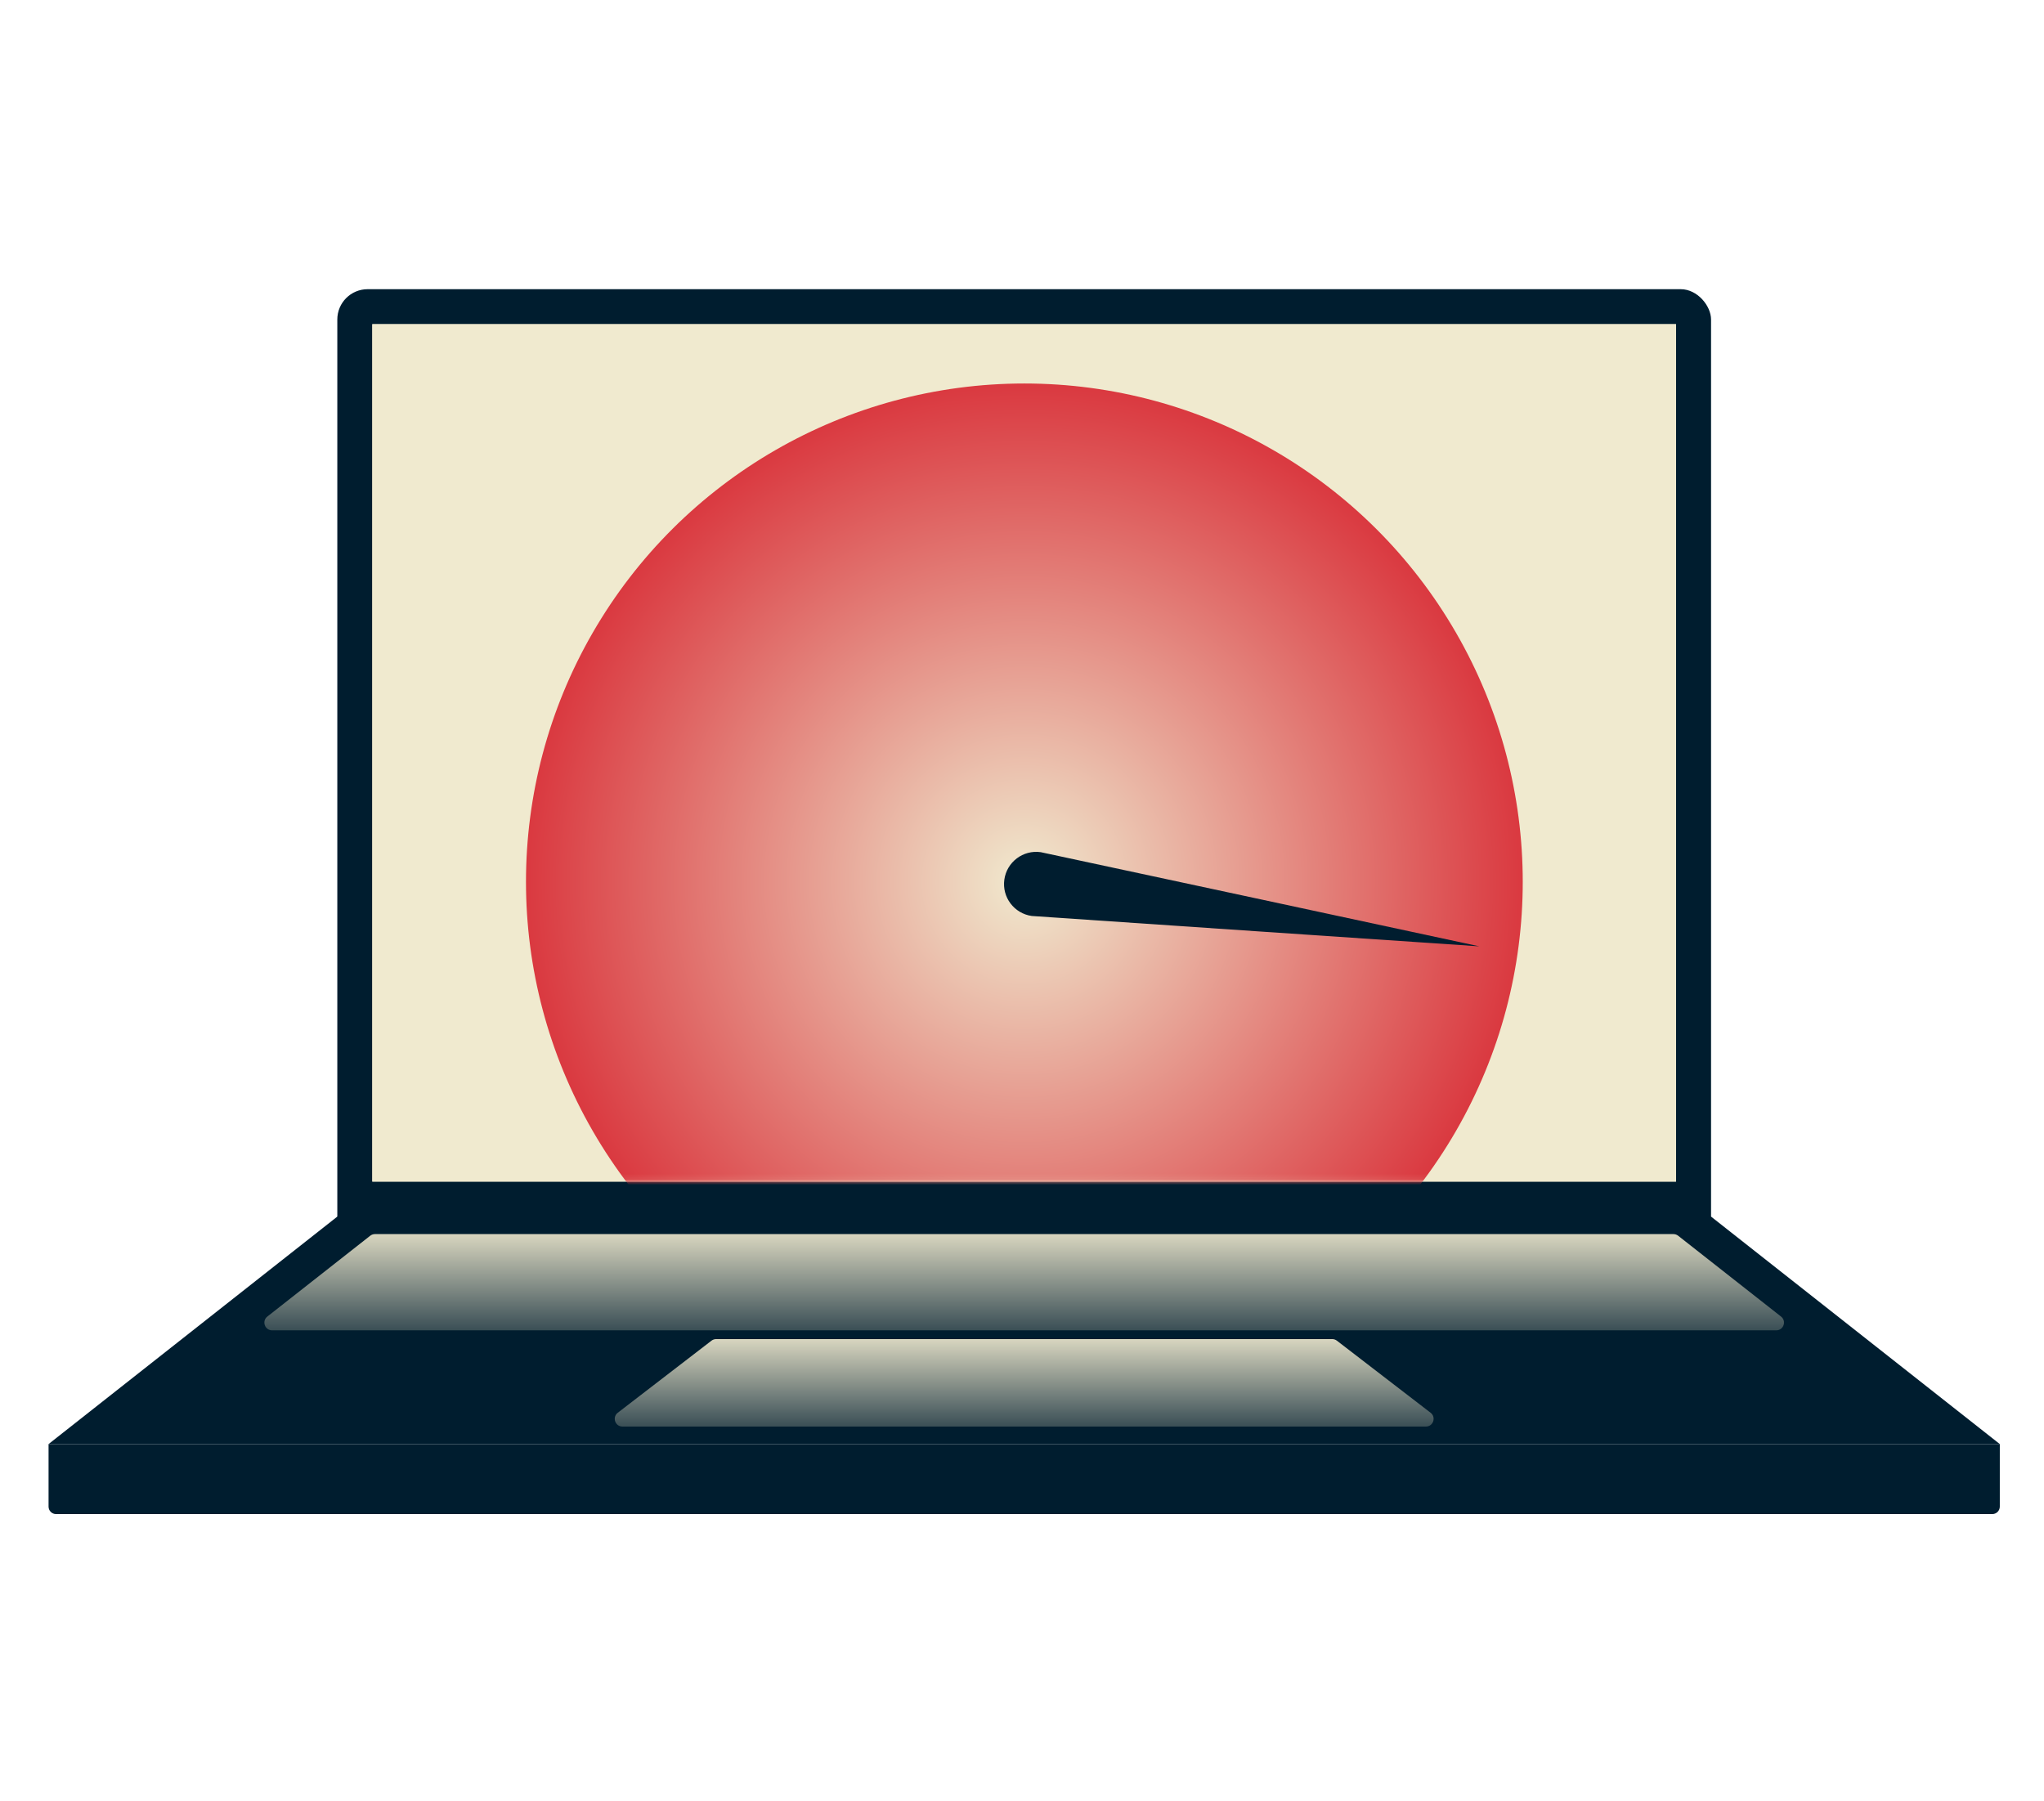 <?xml version="1.0" encoding="utf-8"?>
<svg xmlns="http://www.w3.org/2000/svg" width="370" height="326" viewBox="0 0 370 326" fill="none">
<path fill-rule="evenodd" clip-rule="evenodd" d="M61.059 220.246H309.731L362 261.428H8.79L61.059 220.246Z" fill="#001D2F"/>
<path d="M8.79 261.427H362V272.747C362 273.494 361.395 274.099 360.648 274.099H10.142C9.395 274.099 8.79 273.494 8.79 272.747V261.427Z" fill="#001D2F"/>
<rect x="61.059" y="52.353" width="248.672" height="198.092" rx="5.491" fill="#001D2F"/>
<path fill-rule="evenodd" clip-rule="evenodd" d="M128.79 242.71C129.034 242.522 129.333 242.421 129.641 242.421H241.149C241.457 242.421 241.756 242.522 242 242.71L258.963 255.758C260.019 256.571 259.444 258.26 258.112 258.26H112.678C111.346 258.26 110.772 256.571 111.828 255.758L128.79 242.71Z" fill="url(#paint0_linear_947_251)"/>
<path fill-rule="evenodd" clip-rule="evenodd" d="M67.015 223.712C67.261 223.519 67.564 223.414 67.877 223.414H302.913C303.226 223.414 303.529 223.519 303.775 223.712L322.398 238.344C323.44 239.163 322.861 240.837 321.536 240.837H49.254C47.929 240.837 47.35 239.163 48.392 238.344L67.015 223.712Z" fill="url(#paint1_linear_947_251)"/>
<rect x="67.394" y="58.688" width="236.001" height="155.222" fill="#F0EACF"/>
<rect x="67.394" y="58.688" width="236.001" height="155.222" fill="#F0EACF"/>
<mask id="mask0_947_251" style="mask-type:luminance" maskUnits="userSpaceOnUse" x="67" y="58" width="237" height="156">
<rect x="67.394" y="58.688" width="236.001" height="155.222" fill="white"/>
</mask>
<g mask="url(#mask0_947_251)">
<circle cx="185.428" cy="159.642" r="90.216" transform="rotate(30 185.428 159.642)" fill="url(#paint2_angular_947_251)"/>
</g>
<path fill-rule="evenodd" clip-rule="evenodd" d="M267.79 171.321C267.79 171.321 188.673 154.312 188.391 154.273C185.201 153.824 182.251 156.047 181.803 159.237C181.355 162.427 183.577 165.376 186.767 165.824C187.05 165.864 267.79 171.321 267.79 171.321" fill="#001D2F"/>
<defs>
<linearGradient id="paint0_linear_947_251" x1="68.653" y1="240.015" x2="68.653" y2="264.086" gradientUnits="userSpaceOnUse">
<stop stop-color="#F0EACF"/>
<stop offset="1" stop-color="#001D2F"/>
</linearGradient>
<linearGradient id="paint1_linear_947_251" x1="-27.629" y1="220.768" x2="-27.629" y2="247.246" gradientUnits="userSpaceOnUse">
<stop stop-color="#F0EACF"/>
<stop offset="1" stop-color="#001D2F"/>
</linearGradient>
<radialGradient id="paint2_angular_947_251" cx="0" cy="0" r="1" gradientUnits="userSpaceOnUse" gradientTransform="translate(185.428 159.642) scale(90.216)">
<stop stop-color="#F0EACF"/>
<stop offset="1" stop-color="#DA3940"/>
</radialGradient>
</defs>
</svg>